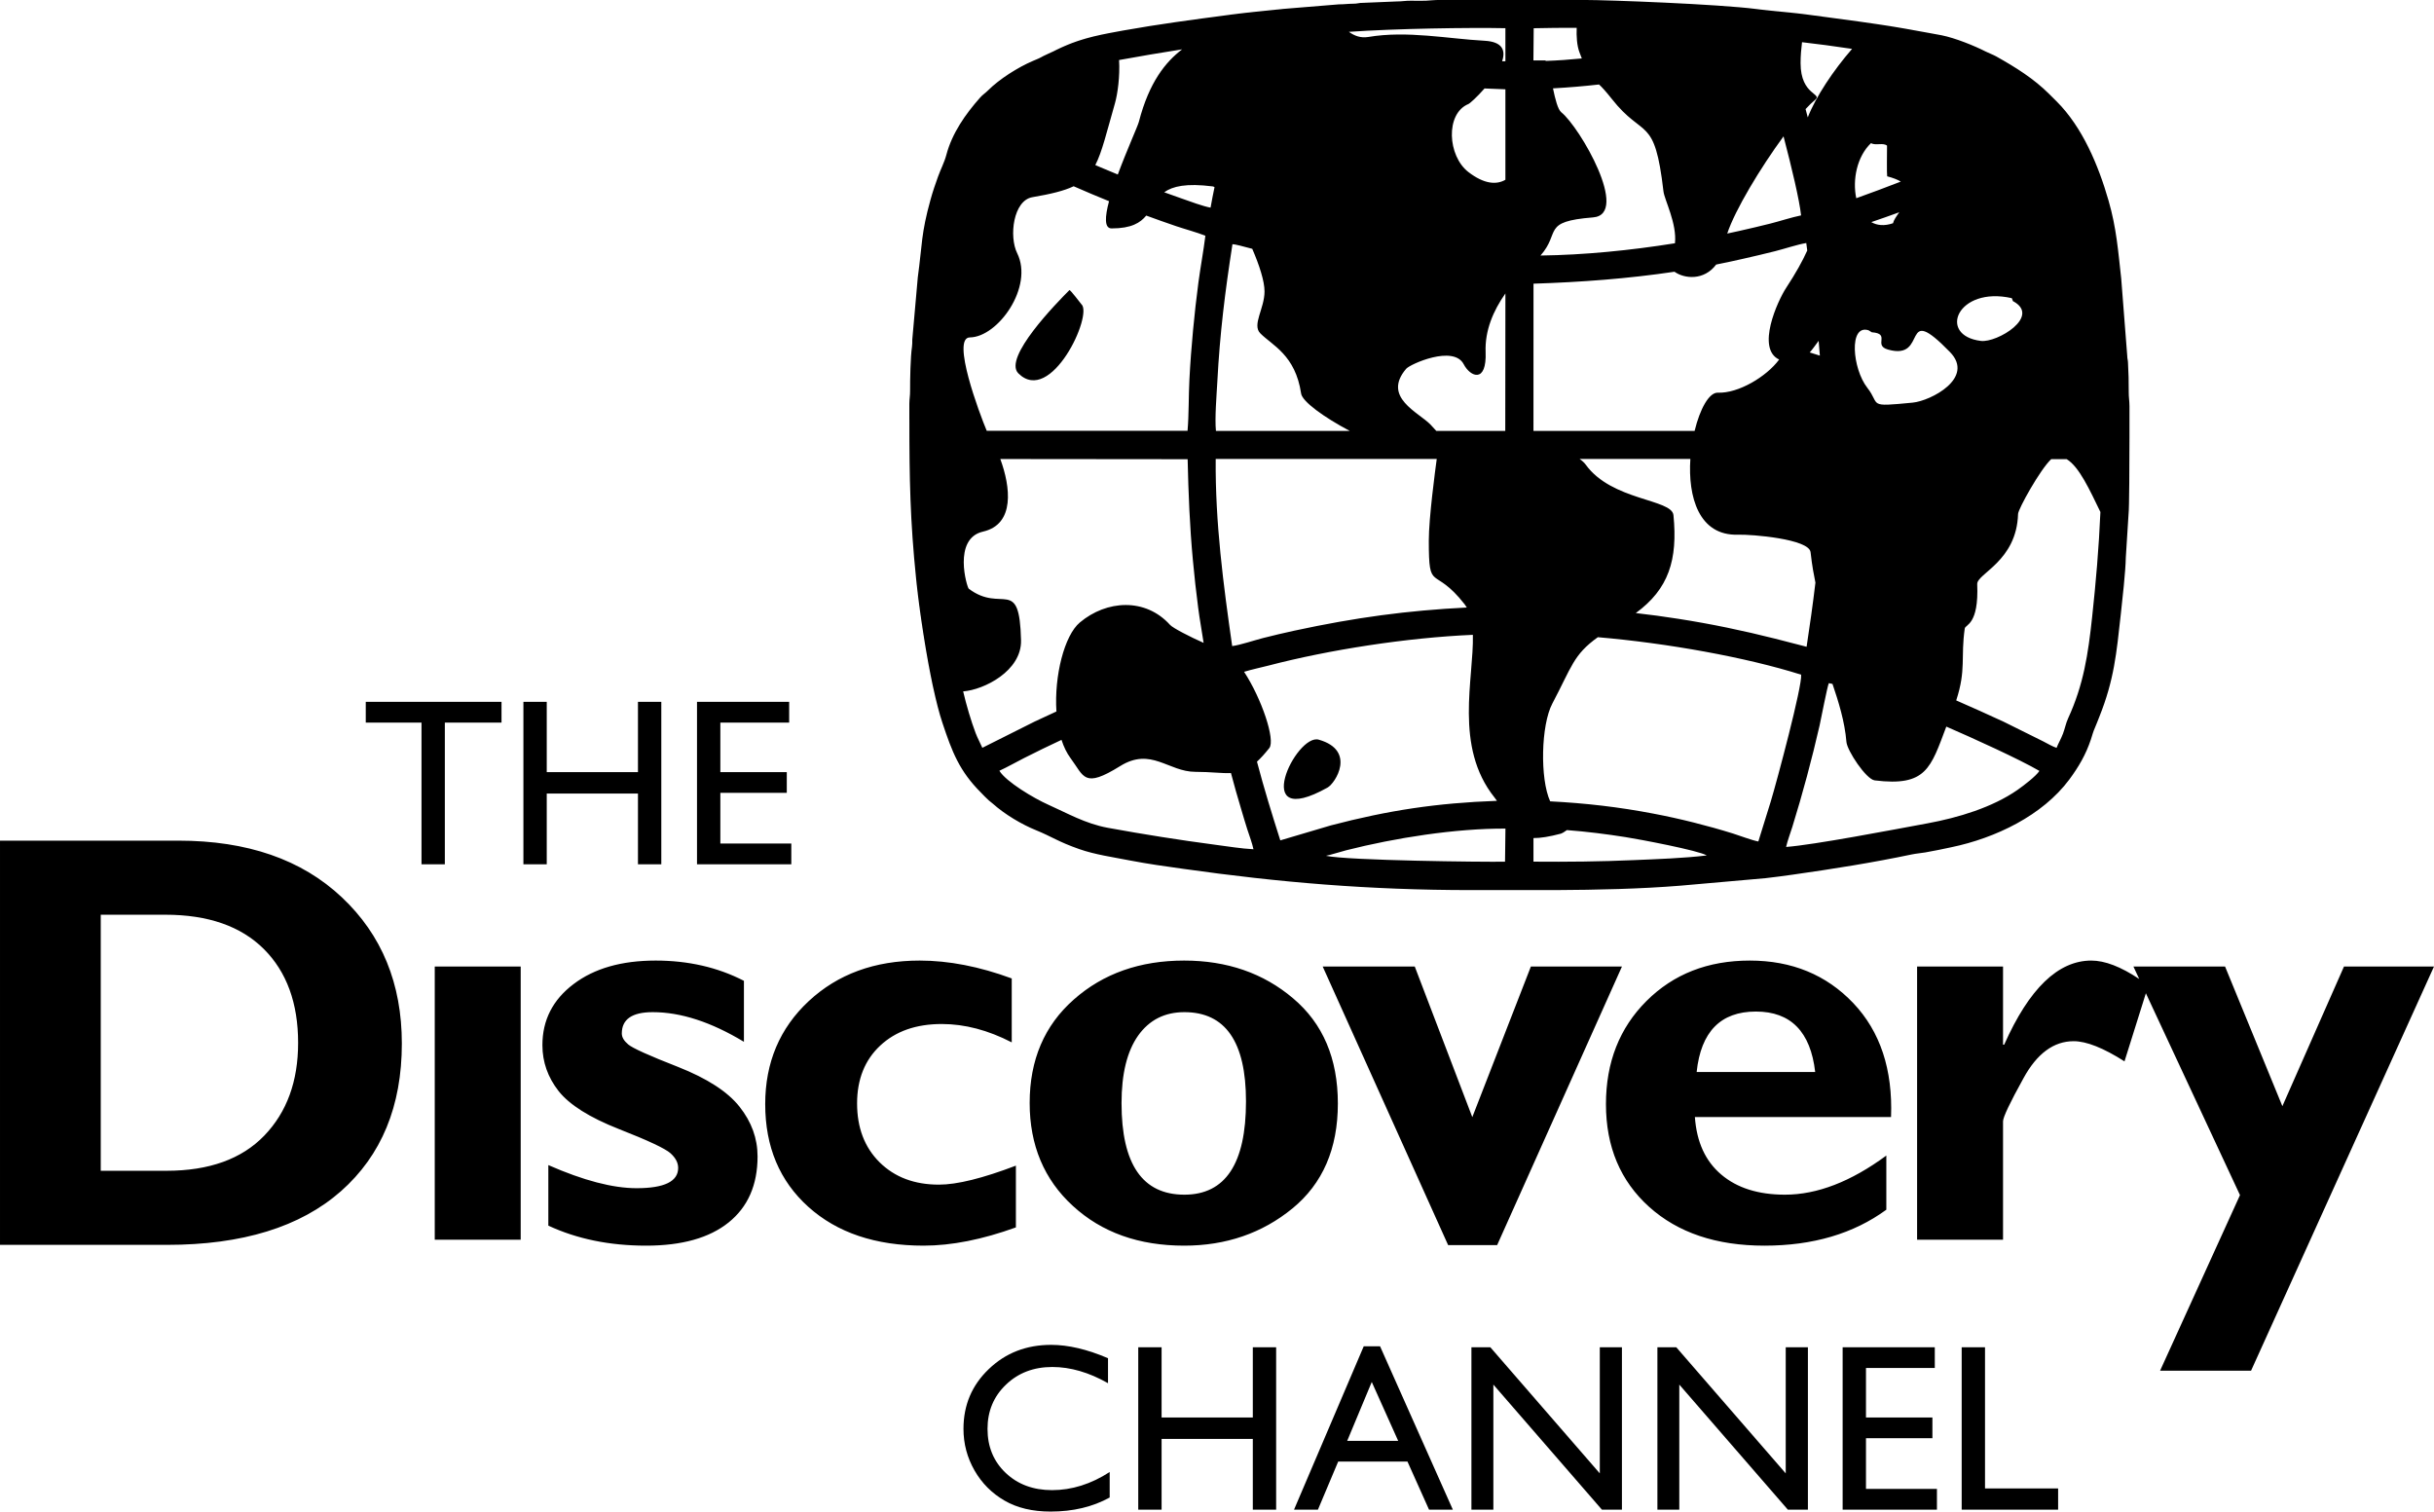 <?xml version="1.0" encoding="UTF-8"?>
<!DOCTYPE svg PUBLIC "-//W3C//DTD SVG 1.1//EN" "http://www.w3.org/Graphics/SVG/1.1/DTD/svg11.dtd">
<!-- Creator: CorelDRAW X8 -->
<svg xmlns="http://www.w3.org/2000/svg" xml:space="preserve" width="521.4mm" height="323.8mm" version="1.1" style="shape-rendering:geometricPrecision; text-rendering:geometricPrecision; image-rendering:optimizeQuality; fill-rule:evenodd; clip-rule:evenodd"
viewBox="0 0 52140 32380"
 xmlns:xlink="http://www.w3.org/1999/xlink">
 <defs>
  <style type="text/css">
   <![CDATA[
    .fil0 {fill:black}
   ]]>
  </style>
 </defs>
 <g id="Capa_x0020_1">
  <path class="fil0" d="M19480 8997c0,1261 16,2152 145,3407l4 37 0 2 4 33 0 5 1 8 3 30 0 2 4 28 1 13 1 4 3 30 1 8 1 7 3 32 1 4 3 28 1 5 3 23 0 4 3 28 1 5 4 34 1 6 1 10 4 31 1 9 6 43 0 4 5 35 1 9 3 26 1 7 3 24 1 5 5 34 0 2 5 37 1 11 4 25 1 10 4 26 0 1 5 38 3 21 3 16 2 14 1 7 4 33 2 11 1 11 6 38 0 3 6 36 2 16 2 10 4 27 3 24 6 39 6 35 1 7 4 31 3 17 4 28 7 39 0 1 4 27 3 20 4 24 4 23 4 25 6 39 5 30 3 17c4,24 8,49 12,73l7 40 0 1 7 39 7 40 7 40 0 1 7 38 7 39 0 2c7,36 14,73 20,109l3 13 6 31 1 8 7 35 7 39 7 33 1 8 7 36 1 2 7 37 8 38c5,25 10,50 15,75l1 5 7 34 8 37 7 32 2 9c63,289 129,551 198,756 207,622 362,1030 826,1494 56,56 108,114 166,165 34,30 51,40 87,71 256,228 611,441 929,570 331,134 473,246 923,403 338,119 728,173 1083,243 389,75 760,126 1146,180 2046,289 3970,455 6174,455l1795 0c905,-5 1813,-25 2672,-94l1827 -161c190,-21 397,-49 588,-76 861,-122 1711,-257 2549,-433 97,-20 193,-27 289,-43 194,-33 367,-71 553,-110 957,-198 1959,-684 2529,-1448 200,-269 357,-536 465,-861 31,-93 48,-166 85,-247 33,-76 64,-159 95,-236 319,-798 368,-1359 460,-2191 32,-288 105,-947 108,-1219l59 -935c16,-122 19,-1107 20,-1645l0 -333 0 -6 0 -5 0 -5 0 -5 0 -5 0 -5c0,-94 0,-188 0,-281l0 -22c-1,-122 -17,-191 -16,-303 1,-223 -4,-416 -16,-632 -3,-70 -14,-66 -16,-142l-129 -1655c-66,-593 -102,-1084 -271,-1670 -217,-756 -558,-1572 -1111,-2125 -56,-56 -101,-101 -158,-157 -332,-333 -726,-577 -1135,-807 -76,-42 -151,-67 -226,-105 -251,-128 -660,-292 -945,-349 -178,-35 -359,-64 -548,-100l-26 -5 -9 -1 -4 -1 -14 -2 -13 -3 -4 -1 -9 -1 -13 -3 -13 -2 -1 0 -13 -3 -13 -2 -9 -2 -4 0 -14 -3 -13 -2 -4 -1 -9 -1 -13 -3 -13 -2 -1 0 -26 -5 -8 -1 -32 -6 -4 0 -22 -4 -13 -2 0 0 -14 -3 -20 -3 -1 0 -5 -1 -2 0 -25 -5 -3 0 -10 -2 -13 -2 -12 -2 -1 0 -14 -2 -13 -3 -8 -1 -5 -1 -13 -2 -13 -2 -4 -1 -10 -1 -13 -2 -12 -2 -1 0 -13 -3 -14 -2 -13 -2 -13 -2 -13 -2 -3 0 -11 -2 -13 -2 -12 -2 -1 0 -13 -2 -13 -2 -8 -1 -6 -1 -13 -2 -13 -2 -3 -1 -10 -1 -14 -2 -11 -2 -2 0 -13 -2 -13 -2 -7 -1 -6 -1 -14 -2 -13 -2 -2 -1 -11 -1 -13 -2 -12 -2 -2 0c-468,-70 -936,-128 -1407,-193 -35,-5 -70,-10 -106,-14l-3 -1 -13 -1 -14 -2 -3 0 -7 -1 -9 -1 -9 -2 -8 0 -11 -2 -6 0 -12 -2 -4 0 -14 -2 -3 0 -15 -2 -2 0 -16 -2 -1 0 -16 -2 -2 0 -15 -2 -3 0 -13 -2 -6 0 -11 -2 -7 0 -10 -1 -8 -1 -8 -1 -11 -1 -6 -1 -12 -1 -5 -1 -13 -1 -3 0 -16 -2 -1 0 -17 -2 0 0 -16 -2 -2 0 -15 -1 -4 -1 -13 -1 -5 0 -11 -2 -7 0 -10 -1 -9 -1 -8 -1 -10 -1 -6 -1 -12 -1 -5 0 -14 -2 -3 0 -15 -1 -1 -1 -17 -1 0 0 -17 -2 -2 0 -14 -2 -4 0 -13 -1 -5 -1 -12 -1 -7 -1 -9 -1 -9 0 -8 -1 -10 -1 -6 -1 -12 -1 -5 0 -14 -2 -3 0 -15 -2 -1 0 -17 -2 0 0 -16 -1 -2 0 -15 -2 -3 0 -13 -2 -6 0 -11 -1 -7 -1 -9 -1 -9 -1 -8 -1 -10 -1 -6 -1 -12 -1 -5 0 -13 -2 -3 0 -15 -2 -2 0 -16 -2 0 0 -17 -2 -1 0 -15 -1 -3 -1 -13 -1 -5 -1 -12 -1 -6 -1 -10 -1 -8 -1 -8 -1 -10 -1 -7 -1 -11 -1 -5 -1 -13 -2 -3 0 -15 -2 -2 0 -16 -2c-831,-106 -3174,-194 -3689,-194l-45 0 -3048 0c-121,0 -203,11 -300,16 -98,5 -216,0 -316,0 -127,-1 -187,16 -315,16l-773 32c-60,5 -66,15 -142,16 -129,1 -194,14 -317,14l-1196 98 -17 2 -1 0 -16 2 -2 0 -15 2 -3 0 -14 1 -4 1 -14 1 -4 1 -13 1 -6 1 -11 1 -7 0 -10 1 -8 1 -9 1 -9 1 -8 1 -10 1 -7 1 -11 1 -7 1 -11 1 -6 0 -13 2 -4 0 -14 2 -3 0 -15 1 -2 1 -16 1 -2 0 -16 2 -1 0 -17 2 -1 0 -16 2 -2 0 -16 1 -2 1 -15 1 -3 1 -14 1 -5 0 -18 2 -12 2 -6 0 -11 1 -7 1 -10 1 -9 1 -8 1 -10 1 -8 1 -10 1 -7 1 -12 1 -5 0 -13 2 -5 0 -13 2 -4 0 -14 1 -3 1 -16 1 -1 1 -17 1 -1 0 -17 2 0 0 -17 2 -1 0 -17 2 -2 0 -15 2 -3 0 -14 2 -4 0 -14 2 -5 0 -12 2 -6 0 -11 1 -7 1 -10 1 -8 1 -10 1 -9 1 -8 1 -10 1 -7 1 -11 1 -6 1 -13 2 -5 0 -13 2 -4 0 -14 2 -3 0 -15 2 -3 0 -16 2 -1 0 -17 2 0 0 -17 2 -1 0 -16 2 -2 1 -16 1 -2 1 -15 2 -4 0 -13 2 -5 0 -12 2 -18 2 -6 1 -11 1 -7 1 -10 1c-21,3 -42,6 -63,9 -761,100 -1513,200 -2255,333 -100,18 -195,35 -286,53l-20 4 -1 0c-110,21 -214,43 -317,68l-2 0 -16 4 -5 2 -15 3 -2 1c-31,8 -61,15 -92,24l-4 1 -14 4 -9 2 -10 3 -9 3 -13 3 -18 6 -1 0 -19 6 0 0 -16 4 -3 1 -14 5 -7 2 -15 5 -3 0 -16 6 -1 0 -16 5 -3 1 -19 6 0 0 -5 2 -16 5 -5 2 -15 5 -10 4 -10 3 -10 4 -12 4 -9 4 -10 3 -11 4 -1 0c-6,3 -12,5 -19,7l-11 5 -10 3 -9 4 -12 5 -8 3 -14 5 -7 3 -15 6 -7 3 -16 7 -5 2 -1 0 -20 9 -1 0 -4 2 -17 7 -8 3 -14 7 -7 3 -14 6 -10 4 -13 6 -8 4 -15 7 -7 3 0 0 -20 9 -1 1 -9 4 -15 7 -5 3 -18 8 -7 3 -15 8 -8 4 -17 8 -5 3c-8,4 -16,8 -24,12 -75,38 -146,63 -215,100 -43,22 -53,31 -104,54 -47,21 -74,31 -122,52 -323,138 -718,388 -962,632 -60,60 -113,89 -173,158 -311,352 -596,757 -719,1222 -44,165 -120,303 -179,468 -56,155 -113,320 -159,488 -206,740 -176,950 -274,1668l-118 1334c-1,59 2,94 -6,152 -33,217 -42,708 -41,938 1,112 -14,168 -16,276l0 47c1,97 0,195 0,292l0 6 0 5 0 5zm32660 11707l-3919 8659 -1949 0 1712 -3762 -2016 -4324 -458 1459c-452,-288 -816,-432 -1089,-432 -426,0 -786,264 -1075,793 -292,527 -438,836 -438,923l0 2537 -1841 0 0 -5853 1841 0 0 1674 25 0c533,-1200 1155,-1801 1866,-1801 292,0 633,132 1026,394l-124 -267 1963 0 1228 2992 1320 -2992 1928 0zm-11732 4050l0 1160c-703,514 -1575,770 -2612,770 -1030,0 -1853,-277 -2469,-831 -616,-555 -925,-1287 -925,-2201 0,-895 290,-1632 868,-2209 580,-578 1316,-866 2213,-866 902,0 1640,305 2218,912 576,608 846,1420 808,2440l-4202 0c38,533 224,944 565,1232 338,287 793,431 1365,431 689,0 1413,-279 2171,-838zm-4063 -1790l2539 0c-99,-863 -523,-1295 -1270,-1295 -755,0 -1178,432 -1269,1295zm-5324 3708l-2687 -5968 1972 0 1233 3227 1255 -3227 1951 0 -2674 5968 -1050 0zm-5655 -6095c919,0 1698,269 2334,809 640,539 959,1290 959,2253 0,967 -324,1716 -973,2248 -650,531 -1422,797 -2320,797 -971,0 -1764,-283 -2382,-850 -618,-565 -927,-1302 -927,-2207 0,-921 315,-1660 946,-2216 630,-557 1418,-834 2363,-834zm5 5015c880,0 1320,-666 1320,-1999 0,-1274 -440,-1911 -1320,-1911 -421,0 -752,167 -991,503 -237,337 -355,819 -355,1446 0,1308 448,1961 1346,1961zm-3609 -622l0 1323c-719,260 -1379,391 -1978,391 -1029,0 -1852,-277 -2468,-831 -616,-555 -924,-1287 -924,-2201 0,-891 311,-1627 933,-2207 622,-578 1413,-868 2376,-868 620,0 1278,127 1972,383l0 1369c-508,-262 -1007,-393 -1498,-393 -550,0 -990,154 -1320,463 -330,309 -495,722 -495,1238 0,521 160,942 482,1261 324,320 747,479 1272,479 387,0 937,-136 1648,-407zm-5826 -3959l0 1306c-703,-424 -1352,-635 -1953,-635 -443,0 -663,152 -663,457 0,80 47,159 138,235 91,78 446,239 1069,482 622,246 1060,529 1316,853 256,324 385,677 385,1064 0,610 -207,1082 -620,1414 -413,332 -1003,497 -1767,497 -785,0 -1483,-144 -2095,-429l0 -1297c751,330 1382,495 1890,495 594,0 891,-144 891,-434 0,-112 -55,-216 -165,-315 -111,-100 -479,-273 -1107,-519 -627,-247 -1056,-518 -1289,-812 -231,-295 -347,-623 -347,-984 0,-536 222,-972 667,-1308 444,-337 1030,-504 1758,-504 698,0 1329,144 1892,434zm-4782 -307l0 5853 -1841 0 0 -5853 1841 0zm-11154 -2696l3820 0c1477,0 2643,404 3502,1213 857,806 1286,1851 1286,3132 0,1343 -436,2397 -1305,3165 -870,766 -2112,1149 -3725,1149l-3578 0 0 -8659zm2158 1587l0 5485 1408 0c914,0 1612,-252 2095,-753 484,-502 725,-1164 725,-1987 0,-851 -245,-1522 -734,-2010 -491,-489 -1193,-735 -2112,-735l-1382 0zm21613 11938l0 546c-365,201 -786,301 -1265,301 -388,0 -718,-78 -988,-235 -270,-156 -485,-371 -643,-646 -157,-275 -236,-571 -236,-891 0,-508 180,-934 542,-1280 361,-347 806,-519 1336,-519 366,0 772,95 1218,286l0 535c-407,-231 -805,-347 -1193,-347 -399,0 -730,126 -993,379 -263,251 -395,567 -395,946 0,383 129,697 389,944 258,245 590,369 993,369 422,0 834,-129 1235,-388zm3066 -2673l500 0 0 3479 -500 0 0 -1515 -1954 0 0 1515 -500 0 0 -3479 500 0 0 1505 1954 0 0 -1505zm2376 -20l350 0 1559 3499 -510 0 -462 -1030 -1484 0 -434 1030 -512 0 1493 -3499zm738 2025l-566 -1261 -526 1261 1092 0zm4319 -2005l474 0 0 3479 -429 0 -2325 -2679 0 2679 -470 0 0 -3479 405 0 2345 2702 0 -2702zm3983 0l475 0 0 3479 -430 0 -2325 -2679 0 2679 -469 0 0 -3479 404 0 2345 2702 0 -2702zm1219 0l1974 0 0 444 -1474 0 0 1061 1423 0 0 444 -1423 0 0 1086 1520 0 0 444 -2020 0 0 -3479zm2550 0l500 0 0 3025 1566 0 0 454 -2066 0 0 -3479zm-34187 -13825l2908 0 0 444 -1214 0 0 3035 -500 0 0 -3035 -1194 0 0 -444zm5831 0l500 0 0 3479 -500 0 0 -1515 -1954 0 0 1515 -500 0 0 -3479 500 0 0 1505 1954 0 0 -1505zm1265 0l1974 0 0 444 -1474 0 0 1061 1423 0 0 444 -1423 0 0 1086 1520 0 0 444 -2020 0 0 -3479zm5701 -224c447,-34 1255,-439 1240,-1095 -33,-1391 -405,-566 -1120,-1105 -38,-29 -349,-1074 305,-1223 692,-158 589,-962 371,-1555l4013 4c16,731 45,1439 112,2161 31,346 70,683 114,1024 31,245 80,501 116,749 -288,-127 -656,-316 -719,-385 -529,-585 -1359,-533 -1933,-51 -330,277 -550,1140 -501,1906 -148,68 -302,139 -464,215l-1123 563c-44,-101 -99,-199 -143,-313 -98,-258 -200,-603 -268,-895zm505 -5583c-154,-365 -764,-1996 -362,-2000 603,-6 1372,-1084 1014,-1805 -178,-359 -83,-1130 327,-1199 398,-68 678,-136 883,-234 251,110 503,217 758,320 -89,334 -104,583 55,583 425,0 616,-121 742,-275 210,77 423,153 641,227 198,67 440,131 626,205 -41,329 -104,665 -149,999 -45,340 -83,679 -115,1022 -33,351 -60,703 -78,1057 -19,357 -10,751 -40,1100l-4302 0zm2326 -5692c146,-283 240,-693 420,-1320 59,-207 110,-584 89,-930 438,-79 893,-158 1351,-229 -353,269 -706,700 -927,1553 -24,93 -259,610 -451,1128 -122,-50 -243,-100 -365,-152 -27,-11 -67,-28 -117,-50zm16211 -2489c-402,463 -776,1023 -949,1468 -16,-59 -31,-119 -47,-178 74,-80 141,-146 200,-194 180,-146 -307,-90 -307,-791 0,-161 14,-310 31,-448 322,36 694,87 1072,143zm-960 4319c-99,222 -244,483 -451,799 -188,286 -647,1305 -151,1537 -271,368 -877,728 -1313,710 -188,-8 -384,348 -498,819l-3452 0 1 -3154c1027,-33 2027,-108 3020,-256 212,152 633,194 893,-154 195,-39 389,-80 584,-125 229,-52 452,-104 677,-161 203,-51 475,-143 669,-175 7,54 14,107 21,160zm-2504 4465c-53,806 177,1651 1023,1623 288,-9 1521,91 1552,375 34,304 71,488 104,652 -55,466 -121,926 -189,1374l-672 -173c-695,-175 -1364,-315 -2082,-427 -303,-48 -604,-88 -905,-122 706,-515 901,-1140 807,-2098 -34,-348 -1321,-305 -1880,-1082 -31,-43 -76,-83 -132,-122l2374 0zm3045 4820c129,380 263,809 298,1241 14,186 421,802 606,825 1107,136 1198,-264 1534,-1152 582,252 1565,699 1994,949 -70,110 -331,310 -469,407 -537,374 -1267,595 -1933,717 -748,138 -2418,459 -3024,505 32,-141 89,-287 133,-428 217,-699 423,-1465 585,-2177 30,-134 167,-848 198,-904 23,4 49,9 78,17zm2650 353c217,-663 93,-916 183,-1541 13,-88 304,-74 267,-950 -10,-226 845,-487 875,-1504 3,-104 474,-955 711,-1174l331 1c269,164 492,659 722,1132 -32,757 -98,1518 -177,2247 -86,802 -184,1453 -514,2171 -50,109 -68,218 -111,331 -43,113 -100,207 -137,303 -69,-19 -218,-103 -287,-139l-844 -419c-343,-158 -680,-311 -1019,-458zm-8130 -14408c-7,182 4,379 60,526 18,47 35,91 50,130 -257,26 -516,44 -769,53 -6,-7 -13,-11 -19,-11 -93,0 -176,0 -249,0l6 -689c300,-7 609,-10 921,-9zm479 1214c61,56 146,148 269,304 691,880 920,338 1111,1987 21,179 292,691 246,1110 -956,153 -1946,251 -2880,263 441,-500 11,-728 1126,-817 797,-64 -282,-1933 -681,-2252 -74,-59 -130,-282 -178,-512 335,-19 663,-46 987,-83zm2746 3193c166,-504 711,-1407 1206,-2082 176,672 340,1361 376,1693 -210,43 -444,121 -661,176 -218,54 -437,107 -663,157 -85,19 -171,38 -258,56zm-12061 -884c178,-128 469,-198 1038,-126 12,1 25,7 40,16 -31,147 -59,294 -85,439 -150,-25 -457,-138 -606,-191 -133,-48 -259,-92 -387,-138zm1886 1211c153,353 263,695 263,912 0,370 -272,715 -91,898 255,259 752,461 875,1291 25,170 483,504 1042,800l-2867 0c-27,-278 14,-761 30,-1055 54,-1033 165,-1924 324,-2945 41,-3 247,51 424,99zm3952 4502c-33,246 -170,1265 -170,1748 0,1143 98,510 768,1365 17,22 32,45 46,69 -1278,64 -2380,213 -3690,495 -227,49 -454,103 -675,159 -176,45 -504,154 -661,172 -188,-1312 -365,-2645 -353,-4009l4735 1zm774 3767c24,933 -408,2394 463,3484 19,24 37,48 53,72 -1284,46 -2325,203 -3557,526l-1084 321c-178,-559 -348,-1108 -500,-1686 81,-74 167,-169 264,-291 135,-171 -163,-1058 -540,-1634 164,-50 394,-100 522,-133 1300,-339 2963,-598 4379,-659zm1298 4354c149,1 341,-29 592,-96 16,-4 69,-33 124,-75 426,32 855,87 1255,150 300,47 1567,286 1741,393 -499,60 -1052,78 -1559,100 -732,32 -1422,39 -2153,33l0 -505zm358 -787c-221,-484 -197,-1635 46,-2094 418,-789 447,-1044 975,-1422 1478,126 3173,429 4355,803 27,236 -515,2266 -652,2720l-265 853c-150,-29 -387,-122 -544,-171 -542,-169 -1144,-320 -1704,-426 -738,-141 -1449,-224 -2211,-263zm-2439 -7935c-37,-41 -77,-85 -121,-132 -251,-264 -1047,-588 -525,-1199 85,-100 1015,-516 1233,-97 143,274 496,416 469,-265 -17,-455 162,-880 424,-1252l-3 2945 -1477 0zm1480 -5380c-194,113 -459,91 -792,-165 -448,-345 -497,-1251 -2,-1457 33,-13 187,-151 347,-334 149,8 298,14 447,18l0 1938zm-70 -2539c77,-230 12,-418 -378,-439 -773,-41 -1656,-222 -2489,-81 -161,27 -295,-23 -416,-110 995,-70 2588,-94 3353,-78l0 708c-23,0 -47,0 -70,0zm6589 6238c69,-77 128,-167 191,-249 8,90 17,198 26,317 -66,-20 -141,-43 -217,-68zm1260 -475c-430,-135 -345,826 -27,1231 293,373 -19,415 972,319 385,-37 1340,-528 799,-1084 -1081,-1110 -440,199 -1328,-53 -323,-92 68,-340 -346,-370l-70 -43zm3069 -688c-1165,-263 -1602,800 -662,916 348,42 1298,-528 686,-853l-24 -63zm-3017 -3320c-302,288 -399,786 -315,1179 296,-105 645,-236 954,-356 -69,-42 -165,-80 -292,-113 -10,-43 -3,-547 -3,-657 -84,-70 -240,3 -344,-53zm7 1691c124,72 280,88 465,24 14,-64 71,-146 134,-235 -198,72 -395,142 -599,211zm-11833 11088c-488,-152 -1504,1970 185,1025 166,-92 618,-794 -185,-1025zm-5514 3c48,149 113,283 195,394 291,391 279,654 1061,168 665,-413 1032,123 1612,123 332,0 563,36 762,26 69,260 141,517 217,767 45,150 86,294 132,436 44,136 104,293 133,429 -254,-12 -557,-62 -812,-95 -777,-103 -1536,-223 -2307,-364 -485,-89 -876,-317 -1283,-498 -299,-133 -896,-487 -1041,-724 170,-78 354,-183 531,-273 262,-133 530,-263 800,-389zm169 -9634c-267,268 -1426,1450 -1094,1782 698,698 1608,-1261 1350,-1481 -9,-8 -240,-317 -256,-301zm5496 12118c488,102 3357,134 3836,126l9 -709c-1070,-5 -2361,198 -3410,464 -139,36 -301,90 -435,119z"/>
 </g>
</svg>
